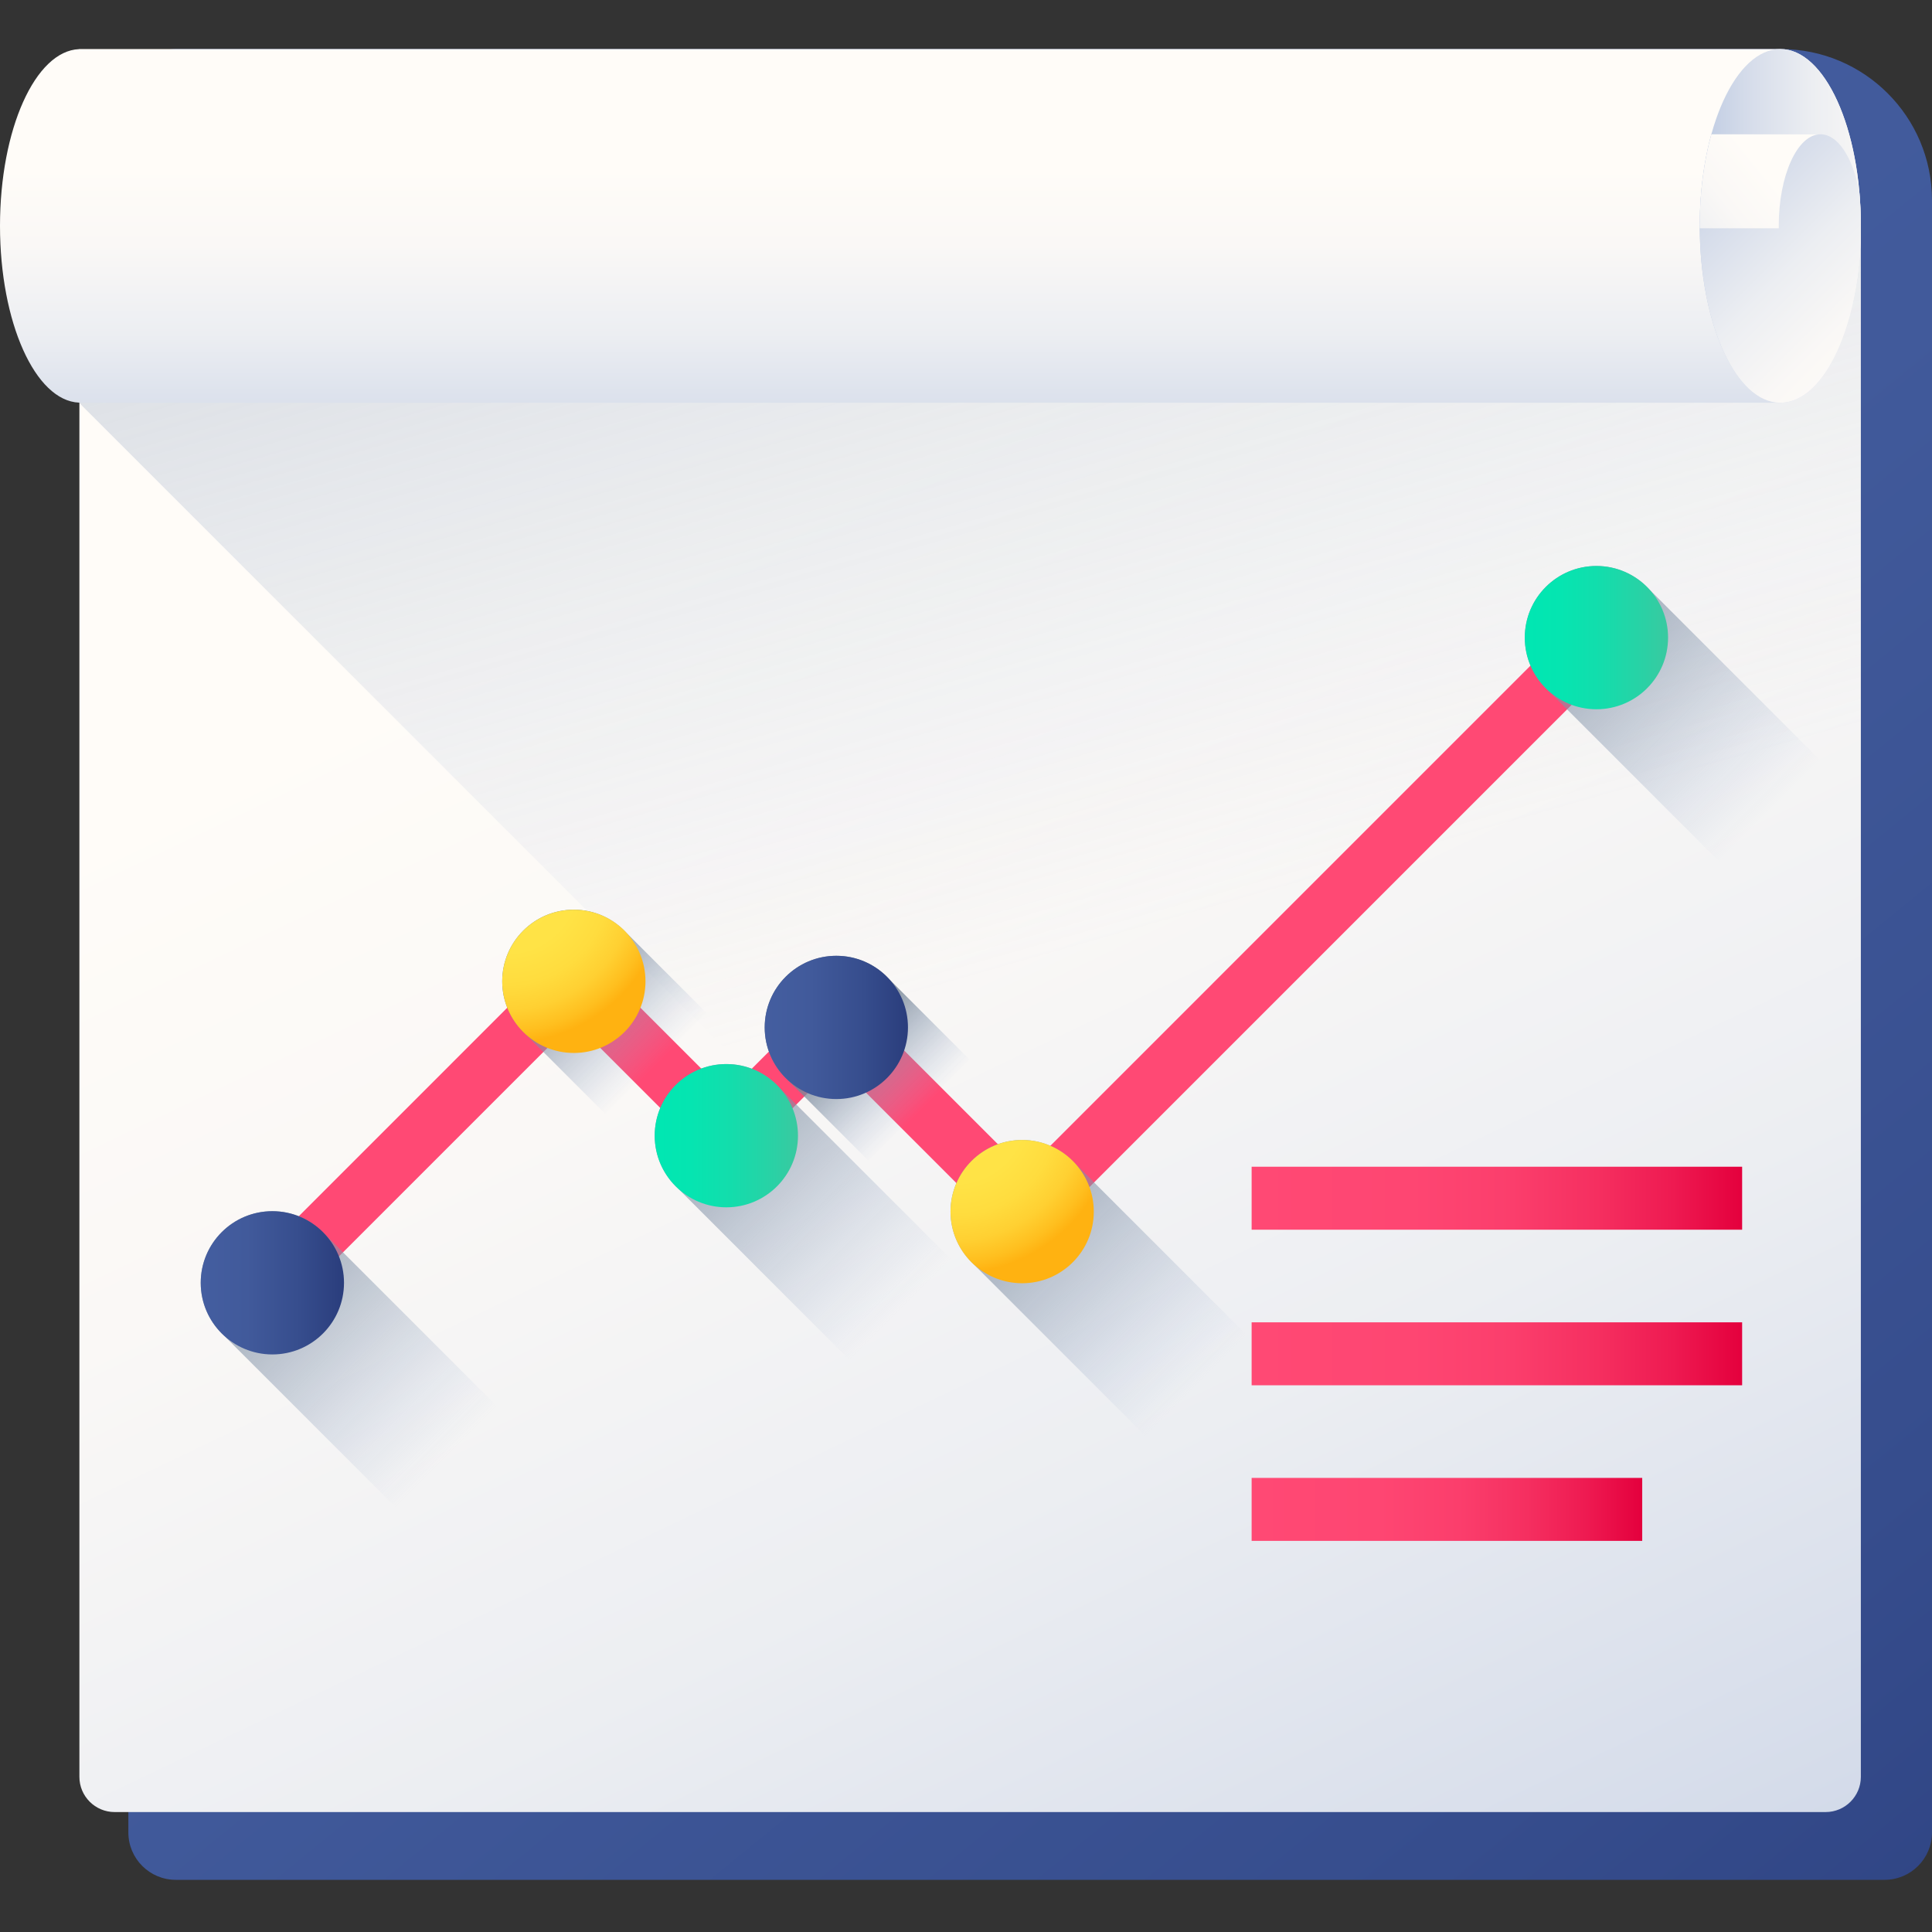 <svg xmlns="http://www.w3.org/2000/svg" xmlns:xlink="http://www.w3.org/1999/xlink" height="512pt" viewBox="0 -13 512 512" width="512pt"><rect x="0" y="-13" width="512" height="512" fill="#333333" stroke="none"/><linearGradient id="a"><stop offset="0" stop-color="#445ea0"></stop><stop offset=".322" stop-color="#415a9b"></stop><stop offset=".693" stop-color="#364d8d"></stop><stop offset="1" stop-color="#2a3d7c"></stop></linearGradient><linearGradient id="b" gradientUnits="userSpaceOnUse" x1="148.802" x2="552.275" xlink:href="#a" y1="99.204" y2="593.725"></linearGradient><linearGradient id="c"><stop offset="0" stop-color="#fffcf8"></stop><stop offset=".188" stop-color="#faf8f6"></stop><stop offset=".404" stop-color="#eceef2"></stop><stop offset=".635" stop-color="#d5dcea"></stop><stop offset=".875" stop-color="#b5c4df"></stop><stop offset="1" stop-color="#a1b5d8"></stop></linearGradient><linearGradient id="d" gradientUnits="userSpaceOnUse" x1="194.31" x2="483.538" xlink:href="#c" y1="122.994" y2="728.147"></linearGradient><linearGradient id="e"><stop offset="0" stop-color="#a1b5d8" stop-opacity="0"></stop><stop offset=".386" stop-color="#8c9db6" stop-opacity=".384"></stop><stop offset=".774" stop-color="#7a899a" stop-opacity=".773"></stop><stop offset="1" stop-color="#748290"></stop></linearGradient><linearGradient id="f" gradientUnits="userSpaceOnUse" x1="303.518" x2="106.631" xlink:href="#e" y1="233.758" y2="-455.348"></linearGradient><linearGradient id="g" gradientTransform="matrix(0 1.004 1.004 0 -107.536 -13.412)" gradientUnits="userSpaceOnUse" x1="44.736" x2="153.068" xlink:href="#c" y1="352.725" y2="352.725"></linearGradient><linearGradient id="h" gradientTransform="matrix(0 1.004 1.004 0 -107.536 -13.412)" gradientUnits="userSpaceOnUse" x1="60.04" x2="60.04" xlink:href="#c" y1="615.332" y2="541.41"></linearGradient><linearGradient id="i" gradientTransform="matrix(0 1.004 1.004 0 -107.536 -13.412)" gradientUnits="userSpaceOnUse" x1="97.675" x2="30.162" xlink:href="#c" y1="607.646" y2="540.134"></linearGradient><linearGradient id="j" gradientTransform="matrix(0 1.004 1.004 0 -107.536 -13.412)" gradientUnits="userSpaceOnUse" x1="44.539" x2="89.045" xlink:href="#c" y1="572.389" y2="517.222"></linearGradient><linearGradient id="k" gradientUnits="userSpaceOnUse" x1="469.158" x2="399.358" xlink:href="#e" y1="202.066" y2="132.266"></linearGradient><linearGradient id="l" gradientUnits="userSpaceOnUse" x1="316.972" x2="247.172" xlink:href="#e" y1="354.18" y2="284.38"></linearGradient><linearGradient id="m" gradientUnits="userSpaceOnUse" x1="243.804" x2="220.61" xlink:href="#e" y1="281.445" y2="258.251"></linearGradient><linearGradient id="n" gradientUnits="userSpaceOnUse" x1="238.578" x2="168.777" xlink:href="#e" y1="334.061" y2="264.26"></linearGradient><linearGradient id="o" gradientUnits="userSpaceOnUse" x1="174.093" x2="144.754" xlink:href="#e" y1="269.08" y2="239.742"></linearGradient><linearGradient id="p" gradientUnits="userSpaceOnUse" x1="118.269" x2="48.469" xlink:href="#e" y1="373.049" y2="303.249"></linearGradient><linearGradient id="q" gradientUnits="userSpaceOnUse" x1="53.197" x2="91.164" xlink:href="#a" y1="326.96" y2="326.96"></linearGradient><linearGradient id="r"><stop offset="0" stop-color="#ffe548"></stop><stop offset=".435" stop-color="#ffe346"></stop><stop offset=".639" stop-color="#ffdc3e"></stop><stop offset=".795" stop-color="#ffd032"></stop><stop offset=".925" stop-color="#ffbf1f"></stop><stop offset="1" stop-color="#ffb211"></stop></linearGradient><radialGradient id="s" cx="134.351" cy="220.838" gradientUnits="userSpaceOnUse" r="42.588" xlink:href="#r"></radialGradient><linearGradient id="t"><stop offset="0" stop-color="#00e7b2"></stop><stop offset=".246" stop-color="#05e5b1"></stop><stop offset=".53" stop-color="#13ddac"></stop><stop offset=".832" stop-color="#2ad1a5"></stop><stop offset="1" stop-color="#3ac9a0"></stop></linearGradient><linearGradient id="u" gradientUnits="userSpaceOnUse" x1="173.505" x2="211.472" xlink:href="#t" y1="287.972" y2="287.972"></linearGradient><linearGradient id="v" gradientUnits="userSpaceOnUse" x1="202.654" x2="240.621" xlink:href="#a" y1="259.279" y2="259.279"></linearGradient><radialGradient id="w" cx="253.158" cy="281.866" gradientUnits="userSpaceOnUse" r="42.588" xlink:href="#r"></radialGradient><linearGradient id="x" gradientUnits="userSpaceOnUse" x1="404.086" x2="442.053" xlink:href="#t" y1="155.978" y2="155.978"></linearGradient><linearGradient id="y"><stop offset="0" stop-color="#ff4974"></stop><stop offset=".326" stop-color="#fe4672"></stop><stop offset=".532" stop-color="#fb3e6c"></stop><stop offset=".705" stop-color="#f52f60"></stop><stop offset=".859" stop-color="#ee1a51"></stop><stop offset="1" stop-color="#e4003d"></stop></linearGradient><linearGradient id="z" gradientUnits="userSpaceOnUse" x1="331.697" x2="461.683" xlink:href="#y" y1="304.539" y2="304.539"></linearGradient><linearGradient id="A" gradientUnits="userSpaceOnUse" x1="331.697" x2="461.683" xlink:href="#y" y1="345.772" y2="345.772"></linearGradient><linearGradient id="B" gradientUnits="userSpaceOnUse" x1="331.697" x2="435.204" xlink:href="#y" y1="387.005" y2="387.005"></linearGradient><path d="m499.43 485.176h-452.844c-6.941 0-12.57-5.629-12.57-12.57v-460.035c0-6.941 5.629-12.57 12.57-12.57h425.348c22.129 0 40.066 17.938 40.066 40.066v432.539c0 6.941-5.629 12.57-12.57 12.57zm0 0" fill="url(#b)"></path><path d="m493.145 457.871v-409.16h-472.105v409.16c0 5.16 4.184 9.344 9.344 9.344h453.418c5.16 0 9.344-4.184 9.344-9.344zm0 0" fill="url(#d)"></path><path d="m21.039 48.711v45.105l373.398 373.398h89.363c5.16 0 9.344-4.184 9.344-9.344v-409.16zm0 0" fill="url(#f)"></path><path d="m20.949 93.703c-11.605-.477-20.949-21.258-20.949-46.84 0-25.586 9.344-46.363 20.949-46.84v-.023h450.852c11.785 0 21.344 20.98 21.344 46.863 0 25.883-9.559 46.863-21.344 46.863h-450.852zm0 0" fill="url(#g)"></path><path d="m471.801 93.727c11.785 0 21.344-20.98 21.344-46.863 0-25.883-9.559-46.863-21.344-46.863-11.797 0-21.355 20.98-21.355 46.863 0 25.883 9.559 46.863 21.355 46.863zm0 0" fill="url(#h)"></path><path d="m471.801 93.727c11.785 0 21.344-20.98 21.344-46.863 0-2.945-.125-5.828-.363-8.625-.125-.766-.27-1.504-.438-2.23-.207-.879-.43-1.734-.676-2.555-.164-.547-.34-1.078-.527-1.586-.094-.262-.184-.516-.281-.758-1.348-3.484-3.145-6.113-5.184-7.477-.871-.582-1.797-.938-2.746-1.027-.156-.016-.32-.02-.477-.02h-28.926c-1.953 7.082-3.086 15.391-3.086 24.277 0 .207 0 .418.012.629.148 25.59 9.648 46.234 21.348 46.234zm0 0" fill="url(#i)"></path><path d="m450.453 47.492h20.945c0-.207-.012-.414-.012-.629 0-13.406 4.953-24.277 11.066-24.277h-28.926c-1.953 7.086-3.086 15.391-3.086 24.277.004.207.004.422.012.629zm0 0" fill="url(#j)"></path><path d="m77.504 332.285-10.648-10.648 85.219-85.223 40.48 40.48 29.281-29.281 49.777 49.777 146.348-146.352 10.648 10.648-156.996 157-49.777-49.777-29.281 29.281-40.48-40.48zm0 0" fill="#ff4974"></path><path d="m436.969 143.078c-3.465-3.734-8.402-6.086-13.898-6.086-10.484 0-18.984 8.5-18.984 18.984 0 5.5 2.352 10.434 6.086 13.902l50.09 50.09c3.465 3.734 8.402 6.086 13.898 6.086 10.484 0 18.984-8.5 18.984-18.984 0-5.496-2.352-10.434-6.086-13.902zm0 0" fill="url(#k)"></path><path d="m284.785 295.191c-3.469-3.734-8.406-6.086-13.902-6.086-10.484 0-18.984 8.5-18.984 18.984 0 5.5 2.352 10.434 6.086 13.902l50.09 50.09c3.465 3.734 8.402 6.086 13.902 6.086 10.48 0 18.98-8.5 18.98-18.984 0-5.496-2.352-10.434-6.082-13.902zm0 0" fill="url(#l)"></path><path d="m235.539 246.379c-3.469-3.734-8.402-6.082-13.902-6.082-10.484 0-18.984 8.496-18.984 18.98 0 5.5 2.352 10.434 6.086 13.902l50.09 50.09c3.465 3.734 8.402 6.086 13.898 6.086 10.484 0 18.984-8.5 18.984-18.984 0-5.496-2.352-10.434-6.086-13.898zm0 0" fill="url(#m)"></path><path d="m206.391 275.074c-3.469-3.734-8.402-6.086-13.902-6.086-10.484 0-18.984 8.5-18.984 18.984 0 5.496 2.352 10.434 6.086 13.898l50.09 50.09c3.469 3.734 8.402 6.086 13.902 6.086 10.48 0 18.98-8.5 18.98-18.984 0-5.496-2.352-10.434-6.082-13.898zm0 0" fill="url(#n)"></path><path d="m165.977 234.164c-3.465-3.734-8.402-6.086-13.902-6.086-10.48 0-18.98 8.5-18.98 18.984 0 5.5 2.352 10.434 6.082 13.902l50.09 50.09c3.469 3.734 8.406 6.086 13.902 6.086 10.484 0 18.984-8.5 18.984-18.984 0-5.5-2.352-10.434-6.086-13.902zm0 0" fill="url(#o)"></path><path d="m86.082 314.062c-3.469-3.734-8.406-6.086-13.902-6.086-10.484 0-18.984 8.5-18.984 18.984 0 5.496 2.352 10.434 6.086 13.902l50.09 50.086c3.469 3.738 8.402 6.086 13.902 6.086 10.484 0 18.98-8.5 18.98-18.984 0-5.496-2.348-10.434-6.082-13.898zm0 0" fill="url(#p)"></path><path d="m91.164 326.961c0 10.484-8.5 18.98-18.984 18.98-10.484 0-18.984-8.496-18.984-18.98 0-10.484 8.5-18.984 18.984-18.984 10.484 0 18.984 8.5 18.984 18.984zm0 0" fill="url(#q)"></path><path d="m171.059 247.062c0 10.484-8.5 18.984-18.984 18.984-10.48 0-18.98-8.5-18.98-18.984s8.5-18.98 18.98-18.98c10.484 0 18.984 8.496 18.984 18.98zm0 0" fill="url(#s)"></path><path d="m211.473 287.973c0 10.484-8.5 18.98-18.984 18.98s-18.984-8.496-18.984-18.98 8.5-18.984 18.984-18.984 18.984 8.5 18.984 18.984zm0 0" fill="url(#u)"></path><path d="m240.621 259.277c0 10.484-8.5 18.984-18.984 18.984s-18.98-8.5-18.98-18.984 8.496-18.98 18.98-18.98 18.984 8.496 18.984 18.98zm0 0" fill="url(#v)"></path><path d="m289.867 308.09c0 10.484-8.5 18.984-18.984 18.984-10.484 0-18.984-8.5-18.984-18.984s8.5-18.984 18.984-18.984c10.484 0 18.984 8.5 18.984 18.984zm0 0" fill="url(#w)"></path><path d="m442.055 155.977c0 10.484-8.5 18.984-18.984 18.984-10.484 0-18.984-8.5-18.984-18.984 0-10.484 8.5-18.984 18.984-18.984 10.484 0 18.984 8.5 18.984 18.984zm0 0" fill="url(#x)"></path><path d="m331.695 296.195h129.988v16.688h-129.988zm0 0" fill="url(#z)"></path><path d="m331.695 337.43h129.988v16.684h-129.988zm0 0" fill="url(#A)"></path><path d="m331.695 378.66h103.508v16.688h-103.508zm0 0" fill="url(#B)"></path></svg>